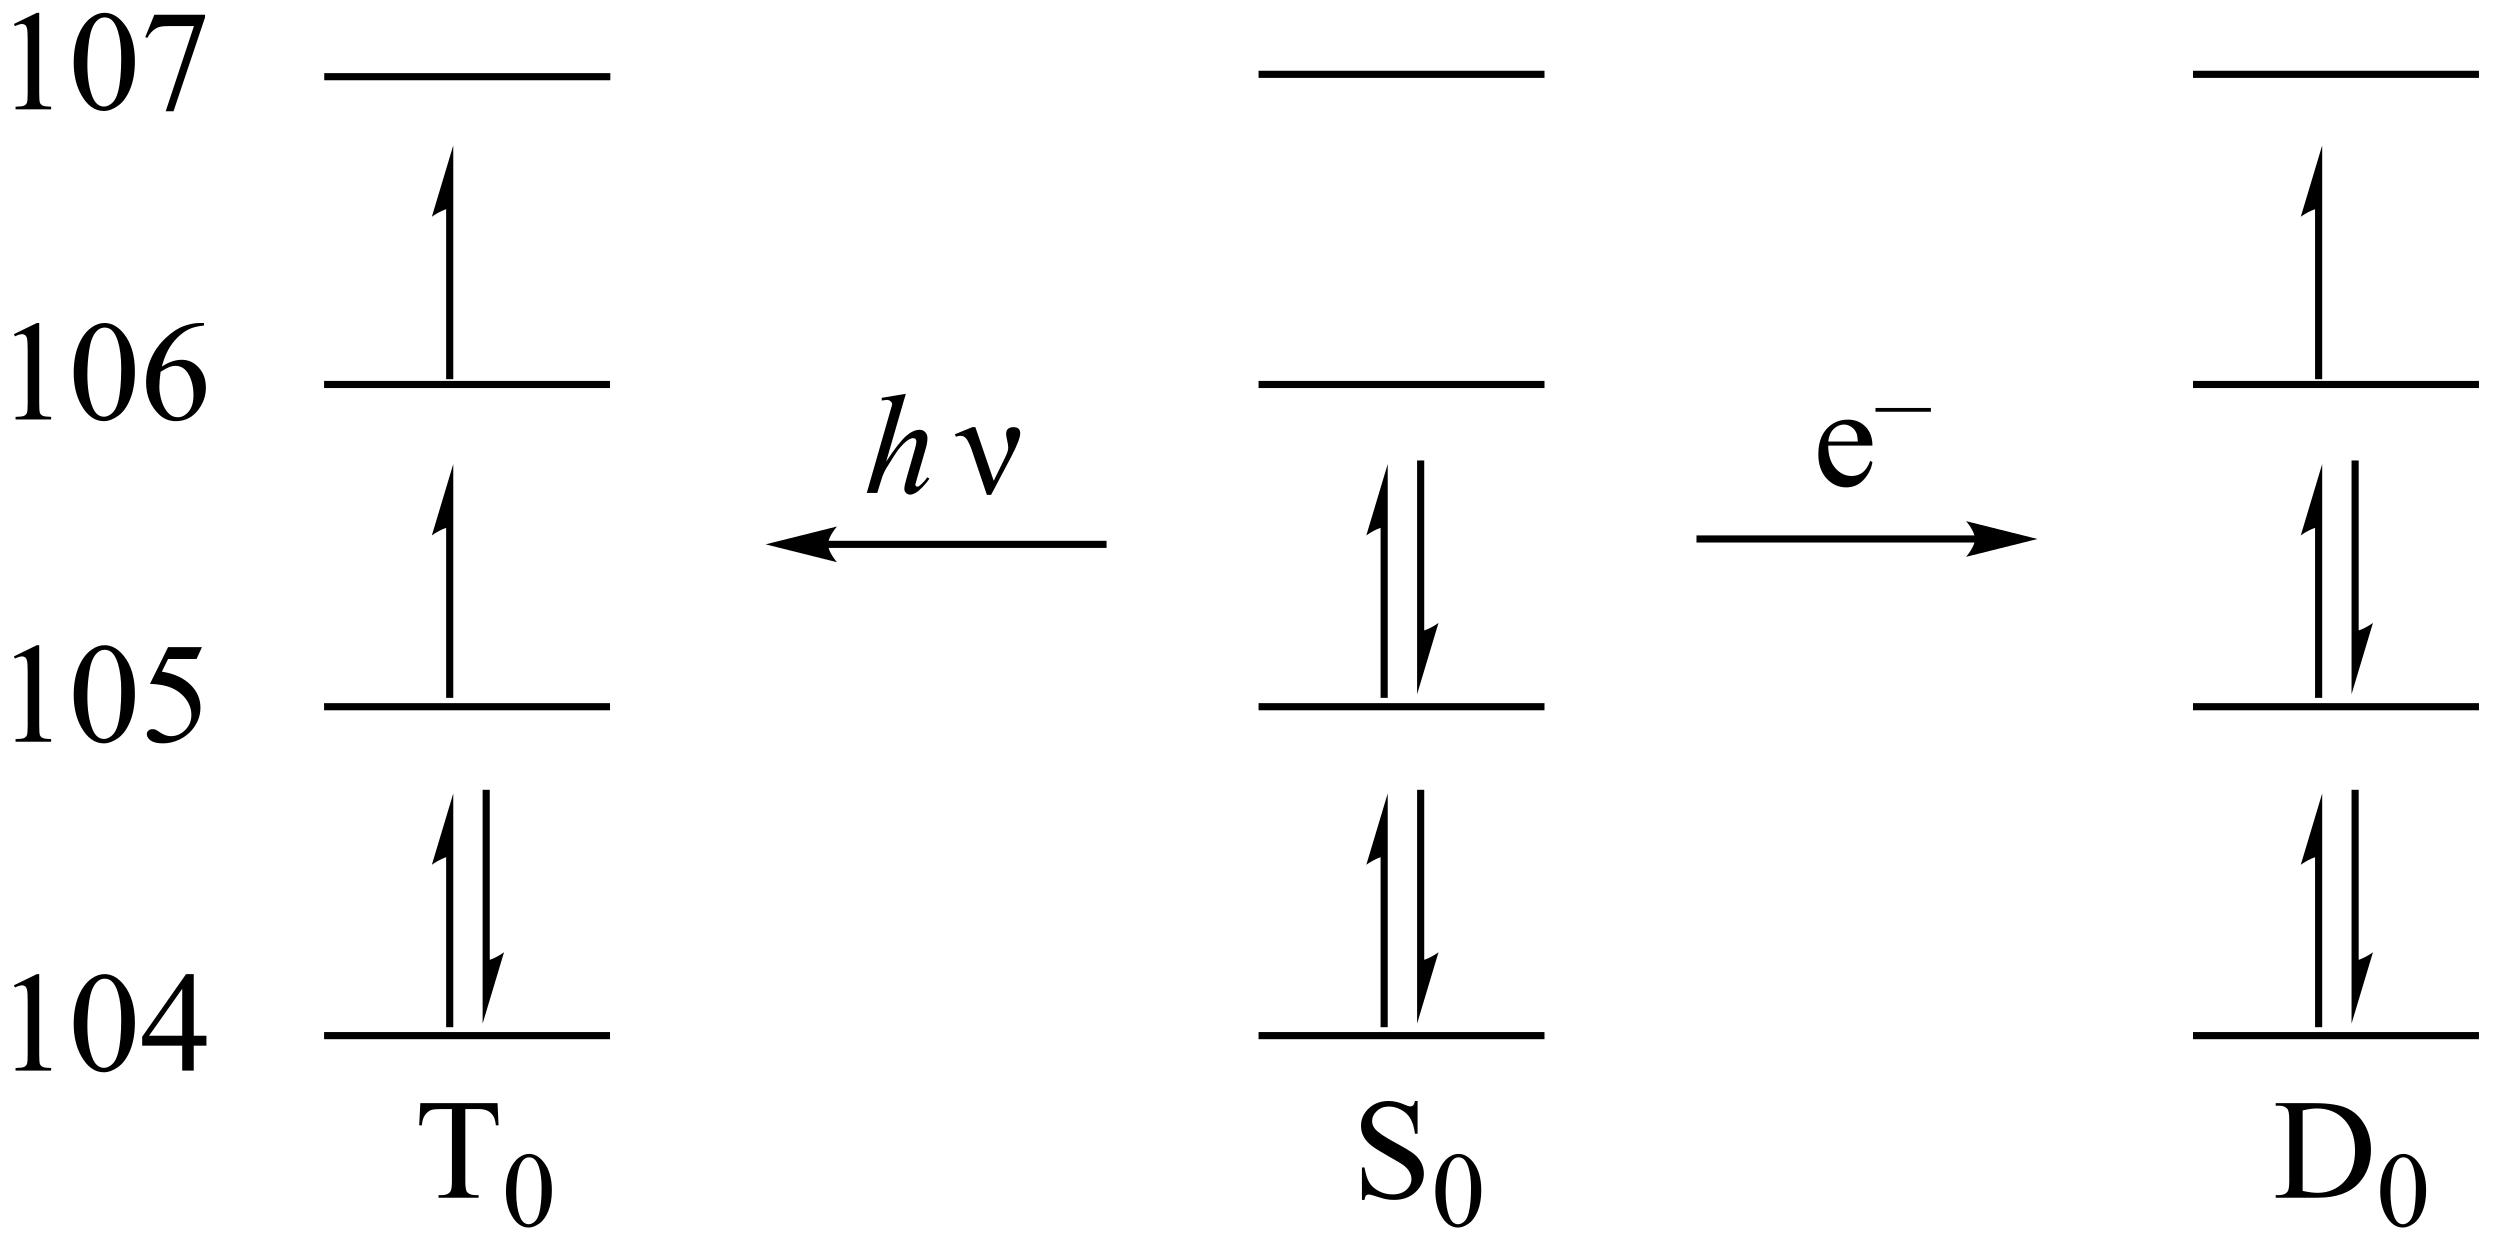 <?xml version="1.0" encoding="UTF-8"?>
<!DOCTYPE svg PUBLIC '-//W3C//DTD SVG 1.0//EN'
          'http://www.w3.org/TR/2001/REC-SVG-20010904/DTD/svg10.dtd'>
<svg stroke-dasharray="none" shape-rendering="auto" xmlns="http://www.w3.org/2000/svg" font-family="'Dialog'" text-rendering="auto" width="240" fill-opacity="1" color-interpolation="auto" color-rendering="auto" preserveAspectRatio="xMidYMid meet" font-size="12px" viewBox="0 0 240 120" fill="black" xmlns:xlink="http://www.w3.org/1999/xlink" stroke="black" image-rendering="auto" stroke-miterlimit="10" stroke-linecap="square" stroke-linejoin="miter" font-style="normal" stroke-width="1" height="120" stroke-dashoffset="0" font-weight="normal" stroke-opacity="1"
><!--Generated by the Batik Graphics2D SVG Generator--><defs id="genericDefs"
  /><g
  ><defs id="defs1"
    ><clipPath clipPathUnits="userSpaceOnUse" id="clipPath1"
      ><path d="M1.851 2.952 L181.397 2.952 L181.397 92.443 L1.851 92.443 L1.851 2.952 Z"
      /></clipPath
      ><clipPath clipPathUnits="userSpaceOnUse" id="clipPath2"
      ><path d="M0.2 224.308 L0.2 311.31 L174.753 311.31 L174.753 224.308 Z"
      /></clipPath
    ></defs
    ><g transform="scale(1.333,1.333) translate(-1.851,-2.952) matrix(1.029,0,0,1.029,1.646,-227.771)"
    ><path d="M42.665 229.338 L23.143 229.338 L22.893 229.338 L22.893 229.838 L23.143 229.838 L42.665 229.838 L42.915 229.838 L42.915 229.338 L42.665 229.338 Z" stroke="none" clip-path="url(#clipPath2)"
    /></g
    ><g transform="matrix(1.371,0,0,1.371,-0.274,-307.63)"
    ><path d="M1.172 293.377 L2.783 292.592 L2.946 292.592 L2.946 298.181 Q2.946 298.738 2.991 298.875 Q3.037 299.012 3.184 299.086 Q3.33 299.158 3.779 299.168 L3.779 299.35 L1.289 299.35 L1.289 299.168 Q1.758 299.158 1.895 299.09 Q2.031 299.018 2.083 298.897 Q2.139 298.777 2.139 298.181 L2.139 294.607 Q2.139 293.885 2.09 293.679 Q2.057 293.523 1.966 293.452 Q1.875 293.377 1.748 293.377 Q1.569 293.377 1.247 293.53 L1.172 293.377 ZM5.361 296.079 Q5.361 294.946 5.703 294.129 Q6.045 293.308 6.611 292.908 Q7.051 292.592 7.519 292.592 Q8.281 292.592 8.887 293.367 Q9.645 294.33 9.645 295.974 Q9.645 297.127 9.313 297.934 Q8.981 298.738 8.463 299.103 Q7.949 299.467 7.471 299.467 Q6.523 299.467 5.895 298.347 Q5.361 297.407 5.361 296.079 ZM6.318 296.199 Q6.318 297.566 6.657 298.432 Q6.934 299.158 7.487 299.158 Q7.751 299.158 8.034 298.924 Q8.317 298.686 8.463 298.129 Q8.688 297.289 8.688 295.76 Q8.688 294.627 8.454 293.872 Q8.278 293.308 7.998 293.074 Q7.8 292.914 7.516 292.914 Q7.184 292.914 6.924 293.211 Q6.572 293.618 6.445 294.487 Q6.318 295.356 6.318 296.199 ZM14.655 296.909 L14.655 297.602 L13.766 297.602 L13.766 299.35 L12.959 299.35 L12.959 297.602 L10.156 297.602 L10.156 296.977 L13.229 292.592 L13.766 292.592 L13.766 296.909 L14.655 296.909 ZM12.959 296.909 L12.959 293.621 L10.635 296.909 L12.959 296.909 Z" stroke="none" clip-path="url(#clipPath2)"
    /></g
    ><g transform="matrix(1.371,0,0,1.371,-0.274,-307.63)"
    ><path d="M1.172 270.346 L2.783 269.561 L2.946 269.561 L2.946 275.15 Q2.946 275.707 2.991 275.844 Q3.037 275.98 3.184 276.055 Q3.33 276.127 3.779 276.137 L3.779 276.319 L1.289 276.319 L1.289 276.137 Q1.758 276.127 1.895 276.058 Q2.031 275.987 2.083 275.866 Q2.139 275.746 2.139 275.15 L2.139 271.576 Q2.139 270.853 2.09 270.648 Q2.057 270.492 1.966 270.42 Q1.875 270.346 1.748 270.346 Q1.569 270.346 1.247 270.498 L1.172 270.346 ZM5.361 273.047 Q5.361 271.914 5.703 271.097 Q6.045 270.277 6.611 269.877 Q7.051 269.561 7.519 269.561 Q8.281 269.561 8.887 270.336 Q9.645 271.299 9.645 272.943 Q9.645 274.096 9.313 274.903 Q8.981 275.707 8.463 276.071 Q7.949 276.436 7.471 276.436 Q6.523 276.436 5.895 275.316 Q5.361 274.375 5.361 273.047 ZM6.318 273.168 Q6.318 274.535 6.657 275.401 Q6.934 276.127 7.487 276.127 Q7.751 276.127 8.034 275.892 Q8.317 275.655 8.463 275.098 Q8.688 274.258 8.688 272.728 Q8.688 271.596 8.454 270.84 Q8.278 270.277 7.998 270.043 Q7.8 269.883 7.516 269.883 Q7.184 269.883 6.924 270.18 Q6.572 270.586 6.445 271.455 Q6.318 272.325 6.318 273.168 ZM14.342 269.698 L13.962 270.528 L11.969 270.528 L11.533 271.416 Q12.829 271.605 13.584 272.377 Q14.235 273.041 14.235 273.939 Q14.235 274.463 14.02 274.909 Q13.809 275.352 13.486 275.664 Q13.164 275.977 12.77 276.166 Q12.207 276.436 11.618 276.436 Q11.022 276.436 10.749 276.234 Q10.479 276.029 10.479 275.785 Q10.479 275.648 10.589 275.544 Q10.703 275.44 10.876 275.44 Q11.003 275.44 11.097 275.479 Q11.191 275.518 11.422 275.678 Q11.787 275.931 12.165 275.931 Q12.734 275.931 13.167 275.502 Q13.6 275.069 13.6 274.447 Q13.6 273.848 13.213 273.327 Q12.829 272.806 12.148 272.523 Q11.618 272.305 10.7 272.269 L11.969 269.698 L14.342 269.698 Z" stroke="none" clip-path="url(#clipPath2)"
    /></g
    ><g transform="matrix(1.371,0,0,1.371,-0.274,-307.63)"
    ><path d="M1.172 247.783 L2.783 246.999 L2.946 246.999 L2.946 252.588 Q2.946 253.144 2.991 253.281 Q3.037 253.418 3.184 253.493 Q3.33 253.564 3.779 253.574 L3.779 253.756 L1.289 253.756 L1.289 253.574 Q1.758 253.564 1.895 253.496 Q2.031 253.424 2.083 253.304 Q2.139 253.183 2.139 252.588 L2.139 249.013 Q2.139 248.291 2.09 248.086 Q2.057 247.929 1.966 247.858 Q1.875 247.783 1.748 247.783 Q1.569 247.783 1.247 247.936 L1.172 247.783 ZM5.361 250.485 Q5.361 249.352 5.703 248.535 Q6.045 247.715 6.611 247.314 Q7.051 246.999 7.519 246.999 Q8.281 246.999 8.887 247.773 Q9.645 248.737 9.645 250.381 Q9.645 251.533 9.313 252.34 Q8.981 253.144 8.463 253.509 Q7.949 253.874 7.471 253.874 Q6.523 253.874 5.895 252.754 Q5.361 251.813 5.361 250.485 ZM6.318 250.605 Q6.318 251.972 6.657 252.838 Q6.934 253.564 7.487 253.564 Q7.751 253.564 8.034 253.33 Q8.317 253.092 8.463 252.536 Q8.688 251.696 8.688 250.166 Q8.688 249.033 8.454 248.278 Q8.278 247.715 7.998 247.48 Q7.8 247.321 7.516 247.321 Q7.184 247.321 6.924 247.617 Q6.572 248.024 6.445 248.893 Q6.318 249.762 6.318 250.605 ZM14.482 246.999 L14.482 247.178 Q13.838 247.243 13.431 247.435 Q13.024 247.627 12.624 248.024 Q12.227 248.418 11.966 248.906 Q11.706 249.391 11.53 250.058 Q12.233 249.577 12.94 249.577 Q13.62 249.577 14.118 250.124 Q14.616 250.67 14.616 251.53 Q14.616 252.36 14.111 253.043 Q13.506 253.874 12.51 253.874 Q11.833 253.874 11.357 253.424 Q10.43 252.549 10.43 251.159 Q10.43 250.27 10.784 249.469 Q11.143 248.668 11.803 248.05 Q12.467 247.428 13.073 247.213 Q13.678 246.999 14.199 246.999 L14.482 246.999 ZM11.445 250.417 Q11.357 251.074 11.357 251.481 Q11.357 251.95 11.53 252.5 Q11.706 253.047 12.047 253.369 Q12.295 253.6 12.653 253.6 Q13.076 253.6 13.412 253.2 Q13.747 252.799 13.747 252.057 Q13.747 251.22 13.415 250.612 Q13.083 250 12.471 250 Q12.285 250 12.074 250.078 Q11.862 250.156 11.445 250.417 Z" stroke="none" clip-path="url(#clipPath2)"
    /></g
    ><g transform="matrix(1.371,0,0,1.371,-0.274,-307.63)"
    ><path d="M1.172 226.064 L2.783 225.28 L2.946 225.28 L2.946 230.869 Q2.946 231.425 2.991 231.562 Q3.037 231.699 3.184 231.774 Q3.33 231.845 3.779 231.855 L3.779 232.037 L1.289 232.037 L1.289 231.855 Q1.758 231.845 1.895 231.777 Q2.031 231.706 2.083 231.585 Q2.139 231.465 2.139 230.869 L2.139 227.295 Q2.139 226.572 2.09 226.367 Q2.057 226.211 1.966 226.139 Q1.875 226.064 1.748 226.064 Q1.569 226.064 1.247 226.217 L1.172 226.064 ZM5.361 228.766 Q5.361 227.633 5.703 226.816 Q6.045 225.996 6.611 225.595 Q7.051 225.28 7.519 225.28 Q8.281 225.28 8.887 226.054 Q9.645 227.018 9.645 228.662 Q9.645 229.814 9.313 230.621 Q8.981 231.425 8.463 231.79 Q7.949 232.155 7.471 232.155 Q6.523 232.155 5.895 231.035 Q5.361 230.094 5.361 228.766 ZM6.318 228.887 Q6.318 230.254 6.657 231.119 Q6.934 231.845 7.487 231.845 Q7.751 231.845 8.034 231.611 Q8.317 231.373 8.463 230.817 Q8.688 229.977 8.688 228.447 Q8.688 227.314 8.454 226.559 Q8.278 225.996 7.998 225.762 Q7.8 225.602 7.516 225.602 Q7.184 225.602 6.924 225.898 Q6.572 226.305 6.445 227.174 Q6.318 228.043 6.318 228.887 ZM11.006 225.416 L14.557 225.416 L14.557 225.602 L12.35 232.174 L11.803 232.174 L13.779 226.211 L11.96 226.211 Q11.406 226.211 11.172 226.344 Q10.762 226.569 10.514 227.037 L10.371 226.982 L11.006 225.416 Z" stroke="none" clip-path="url(#clipPath2)"
    /></g
    ><g transform="matrix(1.371,0,0,1.371,-0.274,-307.63)"
    ><path d="M42.665 273.619 L23.143 273.619 L22.893 273.619 L22.893 274.119 L23.143 274.119 L42.665 274.119 L42.915 274.119 L42.915 273.619 L42.665 273.619 Z" stroke="none" clip-path="url(#clipPath2)"
    /></g
    ><g transform="matrix(1.371,0,0,1.371,-0.274,-307.63)"
    ><path d="M42.665 251.056 L23.143 251.056 L22.893 251.056 L22.893 251.556 L23.143 251.556 L42.665 251.556 L42.915 251.556 L42.915 251.056 L42.665 251.056 Z" stroke="none" clip-path="url(#clipPath2)"
    /></g
    ><g transform="matrix(1.371,0,0,1.371,-0.274,-307.63)"
    ><path d="M42.665 296.65 L23.143 296.65 L22.893 296.65 L22.893 297.15 L23.143 297.15 L42.665 297.15 L42.915 297.15 L42.915 296.65 L42.665 296.65 Z" stroke="none" clip-path="url(#clipPath2)"
    /></g
    ><g transform="matrix(1.371,0,0,1.371,-0.274,-307.63)"
    ><path d="M108.098 229.338 L88.576 229.338 L88.326 229.338 L88.326 229.838 L88.576 229.838 L108.098 229.838 L108.348 229.838 L108.348 229.338 L108.098 229.338 Z" stroke="none" clip-path="url(#clipPath2)"
    /></g
    ><g transform="matrix(1.371,0,0,1.371,-0.274,-307.63)"
    ><path d="M108.098 273.619 L88.576 273.619 L88.326 273.619 L88.326 274.119 L88.576 274.119 L108.098 274.119 L108.348 274.119 L108.348 273.619 L108.098 273.619 Z" stroke="none" clip-path="url(#clipPath2)"
    /></g
    ><g transform="matrix(1.371,0,0,1.371,-0.274,-307.63)"
    ><path d="M108.098 251.056 L88.576 251.056 L88.326 251.056 L88.326 251.556 L88.576 251.556 L108.098 251.556 L108.348 251.556 L108.348 251.056 L108.098 251.056 Z" stroke="none" clip-path="url(#clipPath2)"
    /></g
    ><g transform="matrix(1.371,0,0,1.371,-0.274,-307.63)"
    ><path d="M108.098 296.65 L88.576 296.65 L88.326 296.65 L88.326 297.15 L88.576 297.15 L108.098 297.15 L108.348 297.15 L108.348 296.65 L108.098 296.65 Z" stroke="none" clip-path="url(#clipPath2)"
    /></g
    ><g transform="matrix(1.371,0,0,1.371,-0.274,-307.63)"
    ><path d="M173.531 229.338 L154.008 229.338 L153.758 229.338 L153.758 229.838 L154.008 229.838 L173.531 229.838 L173.781 229.838 L173.781 229.338 L173.531 229.338 Z" stroke="none" clip-path="url(#clipPath2)"
    /></g
    ><g transform="matrix(1.371,0,0,1.371,-0.274,-307.63)"
    ><path d="M173.531 273.619 L154.008 273.619 L153.758 273.619 L153.758 274.119 L154.008 274.119 L173.531 274.119 L173.781 274.119 L173.781 273.619 L173.531 273.619 Z" stroke="none" clip-path="url(#clipPath2)"
    /></g
    ><g transform="matrix(1.371,0,0,1.371,-0.274,-307.63)"
    ><path d="M173.531 251.056 L154.008 251.056 L153.758 251.056 L153.758 251.556 L154.008 251.556 L173.531 251.556 L173.781 251.556 L173.781 251.056 L173.531 251.056 Z" stroke="none" clip-path="url(#clipPath2)"
    /></g
    ><g transform="matrix(1.371,0,0,1.371,-0.274,-307.63)"
    ><path d="M173.531 296.65 L154.008 296.65 L153.758 296.65 L153.758 297.15 L154.008 297.15 L173.531 297.15 L173.781 297.15 L173.781 296.65 L173.531 296.65 Z" stroke="none" clip-path="url(#clipPath2)"
    /></g
    ><g transform="matrix(1.371,0,0,1.371,-0.274,-307.63)"
    ><path d="M31.439 284.312 L31.439 296.062 L31.439 296.312 L31.939 296.312 L31.939 296.062 L31.939 284.312 L31.939 284.062 L31.439 284.062 L31.439 284.312 ZM31.939 279.938 L30.439 284.938 C30.439 284.938 31.282 284.312 31.939 284.312 Z" stroke="none" clip-path="url(#clipPath2)"
    /></g
    ><g transform="matrix(1.371,0,0,1.371,-0.274,-307.63)"
    ><path d="M34.494 291.688 L34.494 279.938 L34.494 279.688 L33.994 279.688 L33.994 279.938 L33.994 291.688 L33.994 291.938 L34.494 291.938 L34.494 291.688 ZM33.994 296.062 L35.494 291.062 C35.494 291.062 34.651 291.688 33.994 291.688 Z" stroke="none" clip-path="url(#clipPath2)"
    /></g
    ><g transform="matrix(1.371,0,0,1.371,-0.274,-307.63)"
    ><path d="M162.304 261.25 L162.304 273 L162.304 273.25 L162.804 273.25 L162.804 273 L162.804 261.25 L162.804 261 L162.304 261 L162.304 261.25 ZM162.804 256.875 L161.304 261.875 C161.304 261.875 162.148 261.25 162.804 261.25 Z" stroke="none" clip-path="url(#clipPath2)"
    /></g
    ><g transform="matrix(1.371,0,0,1.371,-0.274,-307.63)"
    ><path d="M165.36 268.625 L165.36 256.875 L165.36 256.625 L164.86 256.625 L164.86 256.875 L164.86 268.625 L164.86 268.875 L165.36 268.875 L165.36 268.625 ZM164.86 273 L166.36 268 C166.36 268 165.516 268.625 164.86 268.625 Z" stroke="none" clip-path="url(#clipPath2)"
    /></g
    ><g transform="matrix(1.371,0,0,1.371,-0.274,-307.63)"
    ><path d="M162.304 238.938 L162.304 250.688 L162.304 250.938 L162.804 250.938 L162.804 250.688 L162.804 238.938 L162.804 238.688 L162.304 238.688 L162.304 238.938 ZM162.804 234.562 L161.304 239.562 C161.304 239.562 162.148 238.938 162.804 238.938 Z" stroke="none" clip-path="url(#clipPath2)"
    /></g
    ><g transform="matrix(1.371,0,0,1.371,-0.274,-307.63)"
    ><path d="M31.439 261.25 L31.439 273 L31.439 273.25 L31.939 273.25 L31.939 273 L31.939 261.25 L31.939 261 L31.439 261 L31.439 261.25 ZM31.939 256.875 L30.439 261.875 C30.439 261.875 31.282 261.25 31.939 261.25 Z" stroke="none" clip-path="url(#clipPath2)"
    /></g
    ><g transform="matrix(1.371,0,0,1.371,-0.274,-307.63)"
    ><path d="M31.439 238.938 L31.439 250.688 L31.439 250.938 L31.939 250.938 L31.939 250.688 L31.939 238.938 L31.939 238.688 L31.439 238.688 L31.439 238.938 ZM31.939 234.562 L30.439 239.562 C30.439 239.562 31.282 238.938 31.939 238.938 Z" stroke="none" clip-path="url(#clipPath2)"
    /></g
    ><g transform="matrix(1.371,0,0,1.371,-0.274,-307.63)"
    ><path d="M96.871 284.312 L96.871 296.062 L96.871 296.312 L97.371 296.312 L97.371 296.062 L97.371 284.312 L97.371 284.062 L96.871 284.062 L96.871 284.312 ZM97.371 279.938 L95.871 284.938 C95.871 284.938 96.715 284.312 97.371 284.312 Z" stroke="none" clip-path="url(#clipPath2)"
    /></g
    ><g transform="matrix(1.371,0,0,1.371,-0.274,-307.63)"
    ><path d="M99.927 291.688 L99.927 279.938 L99.927 279.688 L99.427 279.688 L99.427 279.938 L99.427 291.688 L99.427 291.938 L99.927 291.938 L99.927 291.688 ZM99.427 296.062 L100.927 291.062 C100.927 291.062 100.083 291.688 99.427 291.688 Z" stroke="none" clip-path="url(#clipPath2)"
    /></g
    ><g transform="matrix(1.371,0,0,1.371,-0.274,-307.63)"
    ><path d="M96.871 261.25 L96.871 273 L96.871 273.25 L97.371 273.25 L97.371 273 L97.371 261.25 L97.371 261 L96.871 261 L96.871 261.25 ZM97.371 256.875 L95.871 261.875 C95.871 261.875 96.715 261.25 97.371 261.25 Z" stroke="none" clip-path="url(#clipPath2)"
    /></g
    ><g transform="matrix(1.371,0,0,1.371,-0.274,-307.63)"
    ><path d="M99.927 268.625 L99.927 256.875 L99.927 256.625 L99.427 256.625 L99.427 256.875 L99.427 268.625 L99.427 268.875 L99.927 268.875 L99.927 268.625 ZM99.427 273 L100.927 268 C100.927 268 100.083 268.625 99.427 268.625 Z" stroke="none" clip-path="url(#clipPath2)"
    /></g
    ><g transform="matrix(1.371,0,0,1.371,-0.274,-307.63)"
    ><path d="M162.304 284.312 L162.304 296.062 L162.304 296.312 L162.804 296.312 L162.804 296.062 L162.804 284.312 L162.804 284.062 L162.304 284.062 L162.304 284.312 ZM162.804 279.938 L161.304 284.938 C161.304 284.938 162.148 284.312 162.804 284.312 Z" stroke="none" clip-path="url(#clipPath2)"
    /></g
    ><g transform="matrix(1.371,0,0,1.371,-0.274,-307.63)"
    ><path d="M165.36 291.688 L165.36 279.938 L165.36 279.688 L164.86 279.688 L164.86 279.938 L164.86 291.688 L164.86 291.938 L165.36 291.938 L165.36 291.688 ZM164.86 296.062 L166.36 291.062 C166.36 291.062 165.516 291.688 164.86 291.688 Z" stroke="none" clip-path="url(#clipPath2)"
    /></g
    ><g transform="matrix(1.371,0,0,1.371,-0.274,-307.63)"
    ><path d="M138.491 261.875 L119.241 261.875 L118.991 261.875 L118.991 262.375 L119.241 262.375 L138.491 262.375 L138.741 262.375 L138.741 261.875 L138.491 261.875 ZM142.866 262.125 L137.866 260.875 C137.866 260.875 138.491 261.578 138.491 262.125 C138.491 262.672 137.866 263.375 137.866 263.375 Z" stroke="none" clip-path="url(#clipPath2)"
    /></g
    ><g transform="matrix(1.371,0,0,1.371,-0.274,-307.63)"
    ><path d="M58.183 262.75 L77.433 262.75 L77.683 262.75 L77.683 262.25 L77.433 262.25 L58.183 262.25 L57.933 262.25 L57.933 262.75 L58.183 262.75 ZM53.808 262.5 L58.808 263.75 C58.808 263.75 58.183 263.047 58.183 262.5 C58.183 261.953 58.808 261.25 58.808 261.25 Z" stroke="none" clip-path="url(#clipPath2)"
    /></g
    ><g transform="matrix(1.371,0,0,1.371,-0.274,-307.63)"
    ><path d="M63.627 251.957 L62.253 256.696 Q63.142 255.358 63.64 254.919 Q64.138 254.479 64.594 254.479 Q64.828 254.479 64.984 254.642 Q65.141 254.802 65.141 255.072 Q65.141 255.394 65.004 255.853 L64.408 257.897 Q64.294 258.269 64.294 258.308 Q64.294 258.376 64.337 258.421 Q64.379 258.464 64.431 258.464 Q64.496 258.464 64.578 258.402 Q64.858 258.187 65.131 257.806 L65.281 257.897 Q65.115 258.158 64.818 258.467 Q64.525 258.776 64.311 258.897 Q64.099 259.017 63.933 259.017 Q63.754 259.017 63.637 258.9 Q63.523 258.786 63.523 258.607 Q63.523 258.392 63.695 257.806 L64.255 255.853 Q64.363 255.485 64.363 255.277 Q64.363 255.179 64.301 255.121 Q64.242 255.062 64.145 255.062 Q64.001 255.062 63.822 255.169 Q63.49 255.375 63.054 255.931 Q62.937 256.081 62.273 257.152 Q62.068 257.494 61.938 257.897 L61.625 258.9 L60.893 258.9 L62.497 253.314 L62.67 252.709 Q62.67 252.582 62.562 252.484 Q62.458 252.386 62.309 252.386 Q62.221 252.386 62.038 252.416 L61.938 252.429 L61.938 252.24 L63.627 251.957 Z" stroke="none" clip-path="url(#clipPath2)"
    /></g
    ><g transform="matrix(1.371,0,0,1.371,-0.274,-307.63)"
    ><path d="M69.303 259.037 L68.223 255.834 Q68.115 255.515 67.939 255.209 Q67.764 254.899 67.458 254.899 Q67.311 254.899 67.132 254.964 L67.064 254.792 L68.281 254.294 L68.496 254.294 L69.782 258.05 L70.576 256.423 Q70.798 255.983 70.798 255.736 Q70.798 255.534 70.713 255.173 Q70.651 254.909 70.651 254.779 Q70.651 254.294 71.172 254.294 Q71.637 254.294 71.637 254.733 Q71.637 255.169 70.993 256.394 L69.596 259.037 L69.303 259.037 Z" stroke="none" clip-path="url(#clipPath2)"
    /></g
    ><g transform="matrix(1.371,0,0,1.371,-0.274,-307.63)"
    ><path d="M128.218 255.585 Q128.214 256.581 128.703 257.148 Q129.191 257.714 129.849 257.714 Q130.288 257.714 130.613 257.473 Q130.939 257.232 131.157 256.647 L131.31 256.744 Q131.206 257.411 130.711 257.962 Q130.22 258.512 129.477 258.512 Q128.673 258.512 128.097 257.884 Q127.524 257.255 127.524 256.197 Q127.524 255.048 128.113 254.407 Q128.703 253.766 129.591 253.766 Q130.343 253.766 130.825 254.26 Q131.31 254.755 131.31 255.585 L128.218 255.585 ZM128.218 255.302 L130.288 255.302 Q130.265 254.872 130.187 254.697 Q130.063 254.423 129.822 254.267 Q129.582 254.111 129.318 254.111 Q128.911 254.111 128.592 254.426 Q128.273 254.742 128.218 255.302 Z" stroke="none" clip-path="url(#clipPath2)"
    /></g
    ><g transform="matrix(1.371,0,0,1.371,-0.274,-307.63)"
    ><path d="M135.405 253.215 L131.526 253.215 L131.526 252.949 L135.405 252.949 L135.405 253.215 Z" stroke="none" clip-path="url(#clipPath2)"
    /></g
    ><g transform="matrix(1.371,0,0,1.371,-0.274,-307.63)"
    ><path d="M35.038 301.629 L35.109 303.182 L34.924 303.182 Q34.872 302.772 34.777 302.596 Q34.628 302.312 34.374 302.179 Q34.123 302.042 33.713 302.042 L32.782 302.042 L32.782 307.101 Q32.782 307.713 32.912 307.863 Q33.098 308.068 33.485 308.068 L33.713 308.068 L33.713 308.25 L30.907 308.25 L30.907 308.068 L31.141 308.068 Q31.561 308.068 31.737 307.814 Q31.844 307.658 31.844 307.101 L31.844 302.042 L31.047 302.042 Q30.585 302.042 30.389 302.111 Q30.135 302.205 29.953 302.469 Q29.774 302.732 29.738 303.182 L29.553 303.182 L29.631 301.629 L35.038 301.629 Z" stroke="none" clip-path="url(#clipPath2)"
    /></g
    ><g transform="matrix(1.371,0,0,1.371,-0.274,-307.63)"
    ><path d="M35.629 307.796 Q35.629 306.947 35.886 306.334 Q36.142 305.719 36.567 305.418 Q36.897 305.182 37.248 305.182 Q37.819 305.182 38.273 305.763 Q38.842 306.485 38.842 307.718 Q38.842 308.582 38.593 309.188 Q38.344 309.791 37.956 310.065 Q37.57 310.338 37.211 310.338 Q36.501 310.338 36.03 309.498 Q35.629 308.793 35.629 307.796 ZM36.347 307.887 Q36.347 308.912 36.601 309.562 Q36.809 310.106 37.224 310.106 Q37.421 310.106 37.634 309.93 Q37.846 309.752 37.956 309.334 Q38.124 308.705 38.124 307.557 Q38.124 306.707 37.949 306.141 Q37.817 305.719 37.607 305.543 Q37.458 305.423 37.246 305.423 Q36.997 305.423 36.801 305.646 Q36.538 305.951 36.442 306.603 Q36.347 307.254 36.347 307.887 Z" stroke="none" clip-path="url(#clipPath2)"
    /></g
    ><g transform="matrix(1.371,0,0,1.371,-0.274,-307.63)"
    ><path d="M99.462 301.476 L99.462 303.768 L99.279 303.768 Q99.191 303.107 98.963 302.716 Q98.739 302.325 98.319 302.098 Q97.899 301.866 97.45 301.866 Q96.942 301.866 96.61 302.179 Q96.278 302.488 96.278 302.882 Q96.278 303.185 96.486 303.435 Q96.789 303.8 97.928 304.412 Q98.856 304.91 99.195 305.177 Q99.533 305.441 99.716 305.802 Q99.901 306.163 99.901 306.56 Q99.901 307.312 99.315 307.859 Q98.732 308.403 97.814 308.403 Q97.528 308.403 97.274 308.357 Q97.121 308.335 96.646 308.182 Q96.171 308.025 96.044 308.025 Q95.92 308.025 95.848 308.1 Q95.78 308.172 95.744 308.403 L95.565 308.403 L95.565 306.131 L95.744 306.131 Q95.871 306.844 96.086 307.199 Q96.301 307.55 96.743 307.784 Q97.186 308.019 97.713 308.019 Q98.322 308.019 98.677 307.697 Q99.032 307.374 99.032 306.935 Q99.032 306.691 98.895 306.443 Q98.762 306.193 98.478 305.978 Q98.29 305.831 97.44 305.356 Q96.591 304.881 96.229 304.598 Q95.871 304.315 95.686 303.973 Q95.5 303.631 95.5 303.221 Q95.5 302.508 96.047 301.993 Q96.594 301.476 97.44 301.476 Q97.967 301.476 98.557 301.736 Q98.83 301.857 98.944 301.857 Q99.071 301.857 99.149 301.782 Q99.231 301.707 99.279 301.476 L99.462 301.476 Z" stroke="none" clip-path="url(#clipPath2)"
    /></g
    ><g transform="matrix(1.371,0,0,1.371,-0.274,-307.63)"
    ><path d="M100.707 307.796 Q100.707 306.947 100.964 306.334 Q101.22 305.719 101.645 305.418 Q101.975 305.182 102.326 305.182 Q102.897 305.182 103.352 305.763 Q103.92 306.485 103.92 307.718 Q103.92 308.582 103.671 309.188 Q103.422 309.791 103.034 310.065 Q102.648 310.338 102.29 310.338 Q101.579 310.338 101.108 309.498 Q100.707 308.793 100.707 307.796 ZM101.425 307.887 Q101.425 308.912 101.679 309.562 Q101.887 310.106 102.302 310.106 Q102.499 310.106 102.712 309.93 Q102.924 309.752 103.034 309.334 Q103.203 308.705 103.203 307.557 Q103.203 306.707 103.027 306.141 Q102.895 305.719 102.685 305.543 Q102.536 305.423 102.324 305.423 Q102.075 305.423 101.879 305.646 Q101.616 305.951 101.52 306.603 Q101.425 307.254 101.425 307.887 Z" stroke="none" clip-path="url(#clipPath2)"
    /></g
    ><g transform="matrix(1.371,0,0,1.371,-0.274,-307.63)"
    ><path d="M159.548 308.25 L159.548 308.068 L159.795 308.068 Q160.215 308.068 160.391 307.801 Q160.498 307.638 160.498 307.078 L160.498 302.801 Q160.498 302.179 160.361 302.023 Q160.173 301.808 159.795 301.808 L159.548 301.808 L159.548 301.629 L162.243 301.629 Q163.727 301.629 164.499 301.967 Q165.273 302.303 165.745 303.091 Q166.218 303.875 166.218 304.904 Q166.218 306.287 165.378 307.215 Q164.434 308.25 162.506 308.25 L159.548 308.25 ZM161.435 307.772 Q162.057 307.908 162.477 307.908 Q163.61 307.908 164.356 307.114 Q165.104 306.316 165.104 304.952 Q165.104 303.582 164.356 302.791 Q163.61 302 162.438 302 Q161.999 302 161.435 302.14 L161.435 307.772 Z" stroke="none" clip-path="url(#clipPath2)"
    /></g
    ><g transform="matrix(1.371,0,0,1.371,-0.274,-307.63)"
    ><path d="M166.868 307.796 Q166.868 306.947 167.124 306.334 Q167.38 305.719 167.805 305.418 Q168.135 305.182 168.486 305.182 Q169.058 305.182 169.512 305.763 Q170.081 306.485 170.081 307.718 Q170.081 308.582 169.832 309.188 Q169.583 309.791 169.194 310.065 Q168.809 310.338 168.45 310.338 Q167.739 310.338 167.268 309.498 Q166.868 308.793 166.868 307.796 ZM167.585 307.887 Q167.585 308.912 167.839 309.562 Q168.047 310.106 168.462 310.106 Q168.66 310.106 168.872 309.93 Q169.084 309.752 169.194 309.334 Q169.363 308.705 169.363 307.557 Q169.363 306.707 169.187 306.141 Q169.055 305.719 168.845 305.543 Q168.696 305.423 168.484 305.423 Q168.235 305.423 168.04 305.646 Q167.776 305.951 167.681 306.603 Q167.585 307.254 167.585 307.887 Z" stroke="none" clip-path="url(#clipPath2)"
    /></g
  ></g
></svg
>
